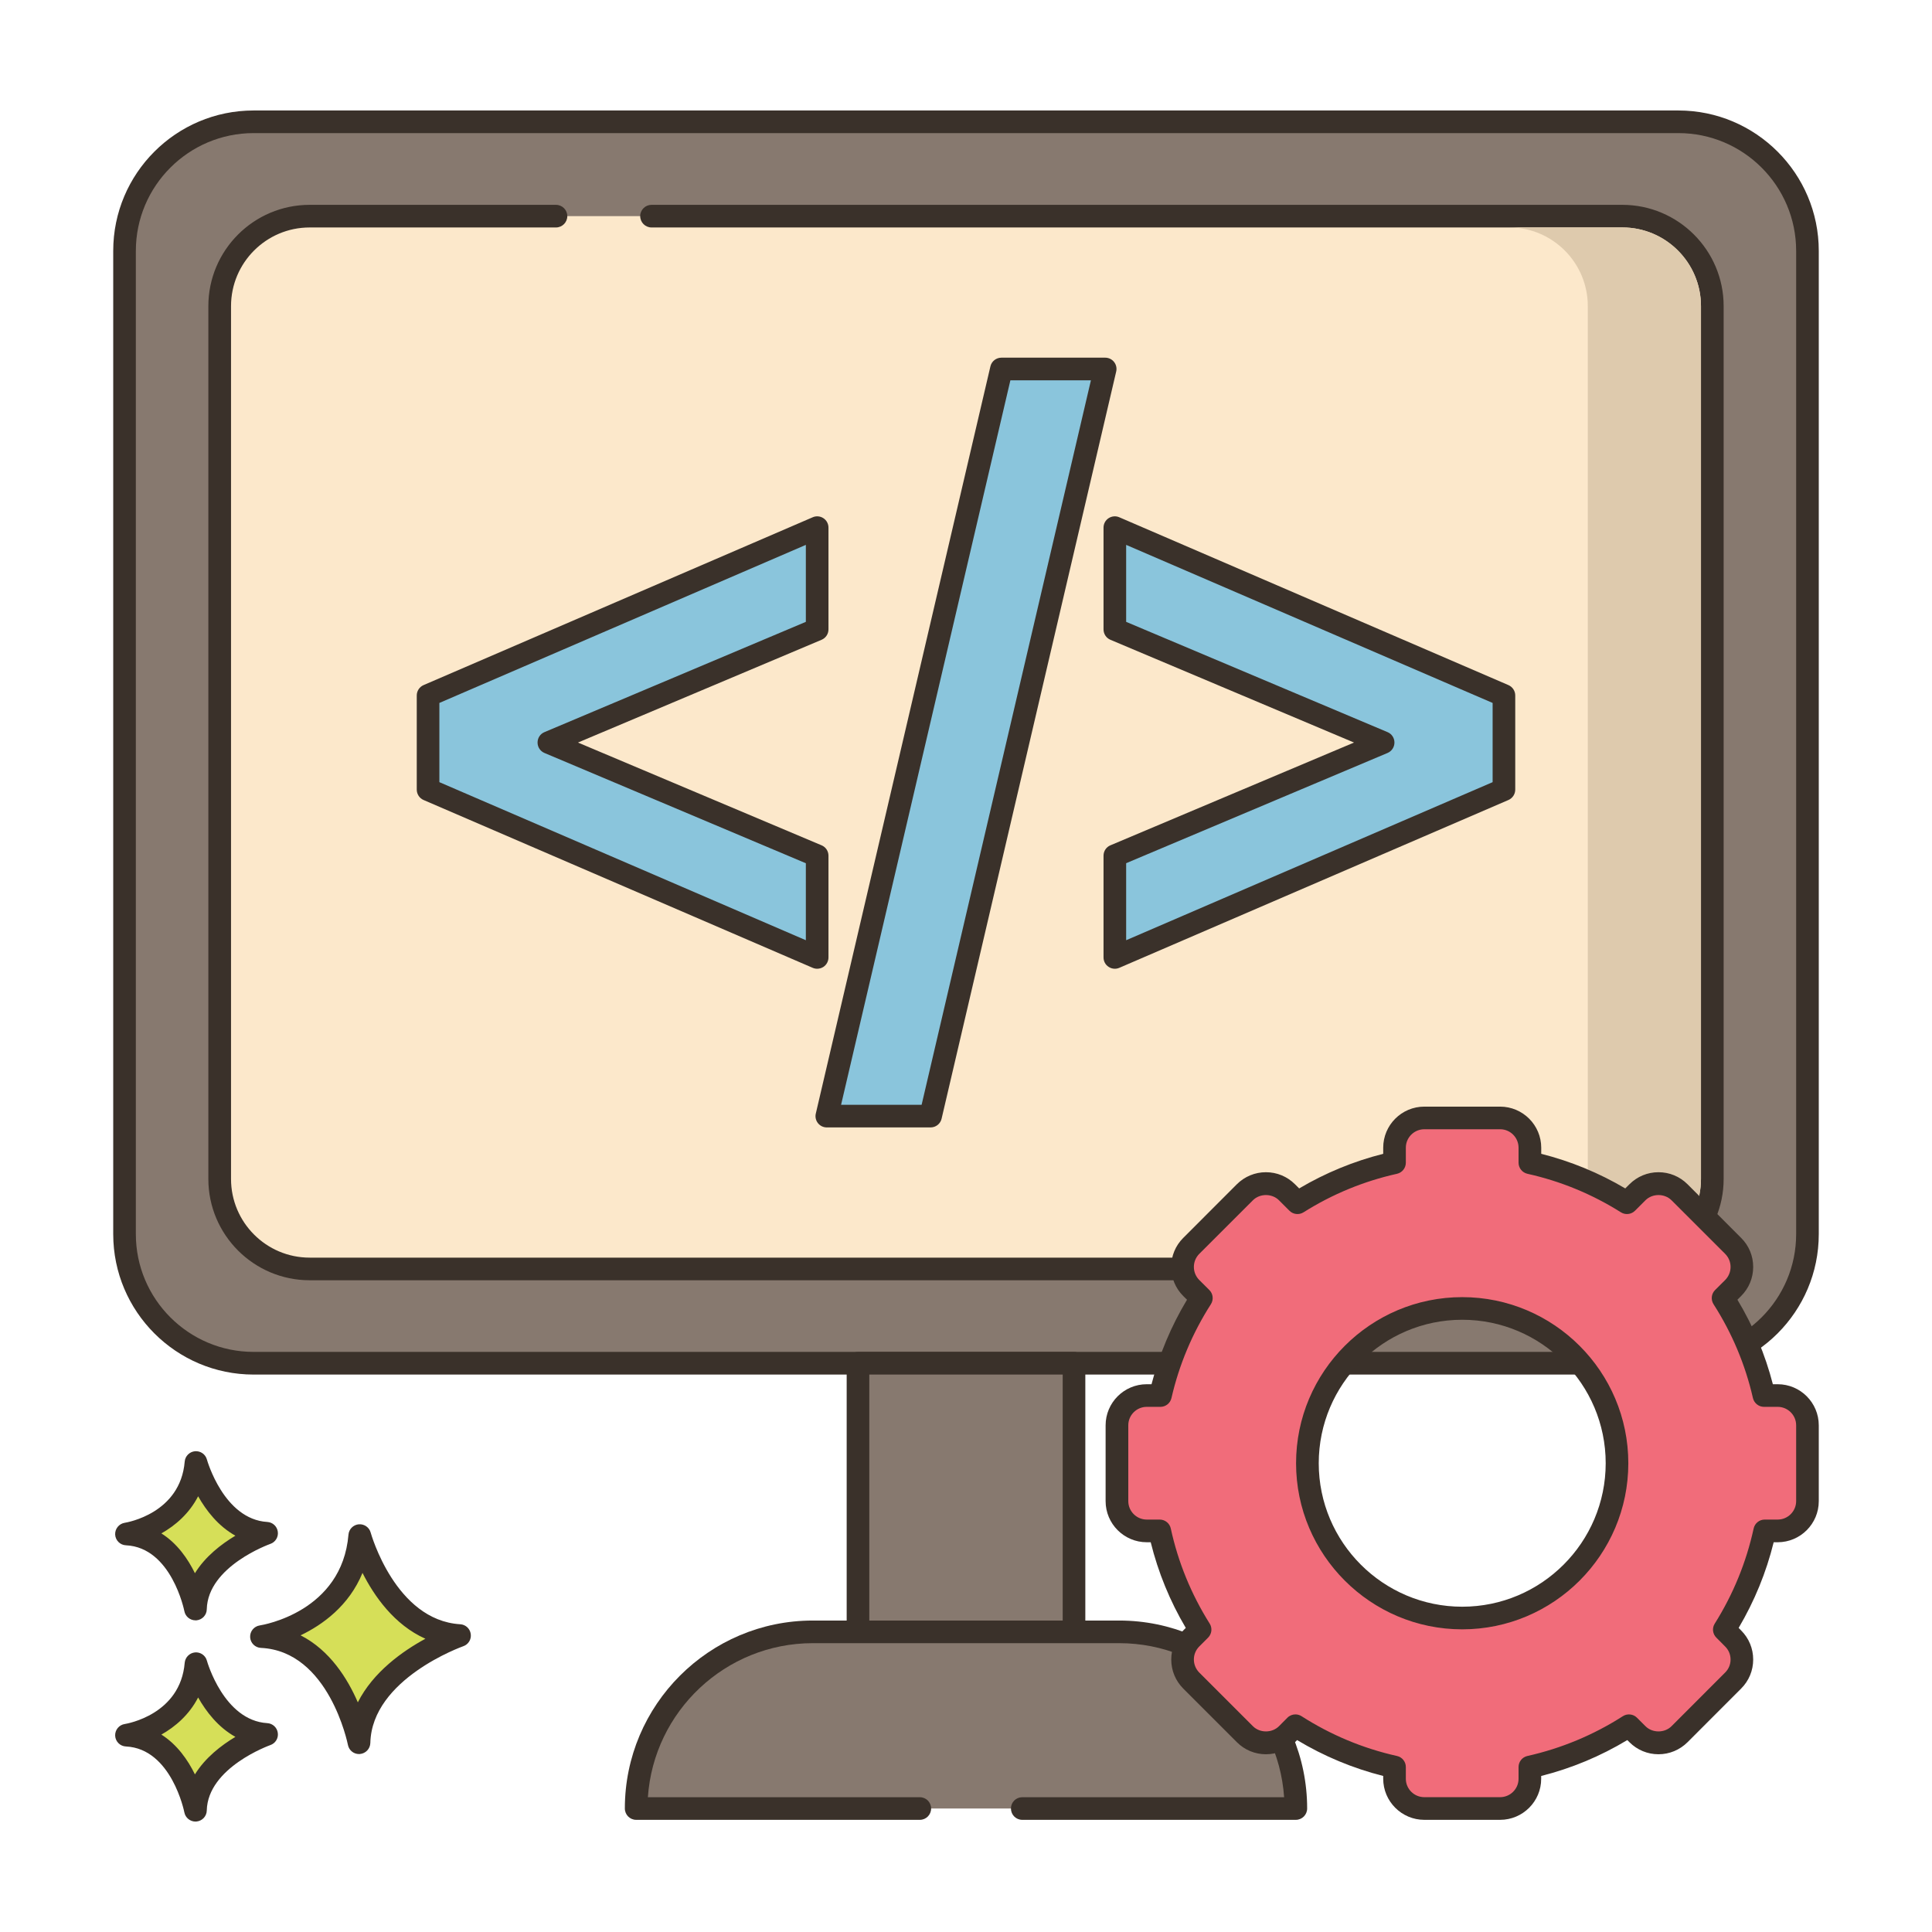 <svg width="38" height="38" viewBox="0 0 38 38" fill="none" xmlns="http://www.w3.org/2000/svg">
<g clip-path="url(#clip0_4_27)">
<path d="M33.012 26.813H4.988C3.586 26.813 2.449 25.676 2.449 24.274V4.934C2.449 3.532 3.586 2.395 4.988 2.395H33.012C34.414 2.395 35.551 3.532 35.551 4.934V24.274C35.551 25.676 34.414 26.813 33.012 26.813Z" fill="#87796F"/>
<path d="M33.012 27.036H4.988C3.465 27.036 2.227 25.797 2.227 24.274V4.934C2.227 3.411 3.465 2.173 4.988 2.173H33.012C34.534 2.173 35.773 3.412 35.773 4.934V24.274C35.773 25.797 34.535 27.036 33.012 27.036ZM4.988 2.618C3.711 2.618 2.672 3.657 2.672 4.934V24.274C2.672 25.551 3.711 26.59 4.988 26.59H33.012C34.289 26.59 35.328 25.551 35.328 24.274V4.934C35.328 3.657 34.289 2.618 33.012 2.618H4.988Z" fill="#3A312A"/>
<path d="M10.935 4.251H6.09C5.114 4.251 4.321 5.042 4.321 6.021V23.189C4.321 24.166 5.114 24.958 6.09 24.958H31.91C32.886 24.958 33.679 24.166 33.679 23.189V6.021C33.679 5.042 32.886 4.251 31.91 4.251H12.815H10.935Z" fill="#FCE8CB"/>
<path d="M31.91 25.181H6.09C4.992 25.181 4.098 24.287 4.098 23.189V6.021C4.098 4.922 4.992 4.029 6.09 4.029H10.935C11.058 4.029 11.158 4.128 11.158 4.251C11.158 4.374 11.058 4.474 10.935 4.474H6.09C5.237 4.474 4.544 5.168 4.544 6.021V23.189C4.544 24.042 5.237 24.736 6.09 24.736H31.91C32.763 24.736 33.456 24.042 33.456 23.189V6.021C33.456 5.168 32.763 4.474 31.91 4.474H12.815C12.692 4.474 12.592 4.374 12.592 4.251C12.592 4.128 12.692 4.029 12.815 4.029H31.91C33.008 4.029 33.902 4.922 33.902 6.021V23.189C33.902 24.287 33.008 25.181 31.91 25.181Z" fill="#3A312A"/>
<path d="M16.875 26.813H21.125V32.096H16.875V26.813Z" fill="#87796F"/>
<path d="M21.125 32.319H16.875C16.753 32.319 16.653 32.219 16.653 32.097V26.813C16.653 26.69 16.753 26.591 16.875 26.591H21.125C21.248 26.591 21.347 26.69 21.347 26.813V32.097C21.347 32.219 21.247 32.319 21.125 32.319ZM17.098 31.874H20.902V27.036H17.098V31.874Z" fill="#3A312A"/>
<path d="M20.106 35.571H25.487C25.487 33.652 23.932 32.096 22.013 32.096H15.987C14.068 32.096 12.513 33.652 12.513 35.571H18.092H20.106Z" fill="#87796F"/>
<path d="M25.487 35.794H20.106C19.983 35.794 19.884 35.694 19.884 35.571C19.884 35.448 19.983 35.349 20.106 35.349H25.257C25.142 33.659 23.731 32.319 22.013 32.319H15.987C14.269 32.319 12.858 33.659 12.743 35.349H18.092C18.215 35.349 18.314 35.448 18.314 35.571C18.314 35.694 18.215 35.794 18.092 35.794H12.513C12.39 35.794 12.29 35.694 12.29 35.571C12.29 33.532 13.949 31.874 15.987 31.874H22.013C24.051 31.874 25.71 33.532 25.71 35.571C25.71 35.694 25.61 35.794 25.487 35.794Z" fill="#3A312A"/>
<path d="M31.91 4.473H29.683C30.535 4.473 31.23 5.166 31.23 6.02V23.188C31.23 24.042 30.535 24.735 29.683 24.735H31.91C32.762 24.735 33.456 24.042 33.456 23.188V6.02C33.456 5.166 32.762 4.473 31.91 4.473Z" fill="#DECAAD"/>
<path d="M7.076 30.202C7.076 30.202 7.582 32.081 9.039 32.169C9.039 32.169 7.094 32.84 7.061 34.277C7.061 34.277 6.679 32.262 5.143 32.19C5.143 32.19 6.932 31.919 7.076 30.202Z" fill="#D6DF58"/>
<path d="M7.061 34.5C6.955 34.5 6.863 34.425 6.843 34.319C6.839 34.3 6.472 32.476 5.132 32.412C5.018 32.407 4.926 32.316 4.92 32.202C4.914 32.087 4.996 31.987 5.11 31.97C5.175 31.96 6.727 31.7 6.854 30.184C6.863 30.076 6.949 29.991 7.056 29.981C7.163 29.972 7.263 30.04 7.291 30.145C7.296 30.162 7.775 31.87 9.052 31.947C9.158 31.953 9.245 32.033 9.259 32.139C9.274 32.244 9.212 32.345 9.112 32.379C9.094 32.386 7.313 33.019 7.284 34.282C7.281 34.396 7.193 34.489 7.08 34.499C7.074 34.499 7.067 34.5 7.061 34.5ZM5.912 32.165C6.488 32.457 6.837 33.018 7.038 33.483C7.339 32.886 7.92 32.475 8.367 32.232C7.753 31.958 7.36 31.393 7.13 30.937C6.864 31.584 6.347 31.956 5.912 32.165Z" fill="#3A312A"/>
<path d="M3.855 32.723C3.855 32.723 4.213 34.052 5.243 34.114C5.243 34.114 3.868 34.589 3.845 35.605C3.845 35.605 3.574 34.18 2.488 34.129C2.488 34.129 3.753 33.937 3.855 32.723Z" fill="#D6DF58"/>
<path d="M3.845 35.828C3.739 35.828 3.646 35.752 3.626 35.647C3.624 35.634 3.373 34.394 2.477 34.351C2.363 34.346 2.271 34.255 2.265 34.14C2.26 34.026 2.341 33.926 2.455 33.909C2.498 33.902 3.548 33.724 3.633 32.704C3.643 32.597 3.728 32.511 3.835 32.501C3.943 32.491 4.042 32.56 4.07 32.665C4.073 32.677 4.401 33.84 5.257 33.892C5.363 33.898 5.45 33.978 5.464 34.084C5.479 34.189 5.417 34.29 5.316 34.324C5.304 34.329 4.087 34.763 4.067 35.61C4.065 35.724 3.977 35.817 3.863 35.827C3.857 35.827 3.851 35.828 3.845 35.828ZM3.174 34.117C3.487 34.315 3.697 34.62 3.834 34.9C4.038 34.569 4.356 34.326 4.63 34.162C4.291 33.974 4.054 33.665 3.897 33.387C3.723 33.726 3.449 33.962 3.174 34.117Z" fill="#3A312A"/>
<path d="M3.855 28.766C3.855 28.766 4.213 30.095 5.243 30.157C5.243 30.157 3.868 30.632 3.845 31.648C3.845 31.648 3.574 30.223 2.488 30.172C2.488 30.172 3.753 29.98 3.855 28.766Z" fill="#D6DF58"/>
<path d="M3.845 31.87C3.739 31.87 3.646 31.795 3.626 31.689C3.624 31.677 3.373 30.436 2.477 30.394C2.363 30.389 2.271 30.298 2.265 30.183C2.26 30.069 2.341 29.969 2.455 29.951C2.498 29.944 3.548 29.767 3.633 28.747C3.642 28.639 3.728 28.554 3.835 28.544C3.943 28.535 4.042 28.603 4.07 28.708C4.073 28.719 4.401 29.883 5.257 29.935C5.363 29.941 5.45 30.021 5.464 30.127C5.479 30.232 5.416 30.333 5.316 30.367C5.304 30.372 4.087 30.805 4.067 31.653C4.065 31.767 3.977 31.86 3.863 31.87C3.857 31.87 3.851 31.87 3.845 31.87ZM3.174 30.16C3.487 30.357 3.697 30.663 3.834 30.943C4.038 30.612 4.356 30.369 4.63 30.205C4.291 30.017 4.054 29.708 3.897 29.43C3.723 29.769 3.449 30.005 3.174 30.16Z" fill="#3A312A"/>
<path d="M19.697 7.257H21.738L18.303 21.952H16.262L19.697 7.257Z" fill="#8AC5DC"/>
<path d="M18.303 22.175H16.262C16.194 22.175 16.13 22.144 16.088 22.091C16.046 22.038 16.03 21.968 16.046 21.902L19.48 7.207C19.503 7.106 19.593 7.035 19.697 7.035H21.738C21.806 7.035 21.87 7.066 21.912 7.119C21.954 7.172 21.97 7.242 21.954 7.308L18.52 22.003C18.497 22.104 18.407 22.175 18.303 22.175ZM16.543 21.73H18.127L21.457 7.48H19.873L16.543 21.73Z" fill="#3A312A"/>
<path d="M8.419 15.53V13.679L16.073 10.378V12.379L10.795 14.605L16.073 16.831V18.832L8.419 15.53Z" fill="#8AC5DC"/>
<path d="M16.073 19.054C16.043 19.054 16.013 19.048 15.985 19.036L8.331 15.735C8.25 15.7 8.197 15.619 8.197 15.53V13.679C8.197 13.591 8.25 13.51 8.331 13.475L15.985 10.174C16.053 10.144 16.133 10.151 16.195 10.192C16.258 10.233 16.295 10.303 16.295 10.378V12.379C16.295 12.469 16.242 12.549 16.159 12.584L11.368 14.605L16.159 16.626C16.242 16.66 16.295 16.741 16.295 16.831V18.832C16.295 18.907 16.257 18.977 16.195 19.018C16.158 19.042 16.115 19.054 16.073 19.054ZM8.642 15.384L15.85 18.493V16.979L10.709 14.81C10.626 14.775 10.573 14.694 10.573 14.605C10.573 14.515 10.626 14.434 10.709 14.4L15.85 12.231V10.717L8.642 13.826V15.384Z" fill="#3A312A"/>
<path d="M21.927 18.832V16.831L27.205 14.605L21.927 12.379V10.378L29.58 13.679V15.53L21.927 18.832Z" fill="#8AC5DC"/>
<path d="M21.927 19.054C21.884 19.054 21.842 19.042 21.805 19.017C21.742 18.976 21.705 18.907 21.705 18.831V16.831C21.705 16.741 21.758 16.66 21.841 16.626L26.632 14.605L21.841 12.584C21.758 12.549 21.705 12.469 21.705 12.379V10.378C21.705 10.303 21.742 10.233 21.805 10.192C21.868 10.151 21.947 10.144 22.015 10.174L29.669 13.475C29.75 13.51 29.803 13.59 29.803 13.679V15.53C29.803 15.619 29.75 15.7 29.669 15.735L22.015 19.036C21.987 19.048 21.957 19.054 21.927 19.054ZM22.15 16.978V18.493L29.358 15.384V13.826L22.15 10.717V12.231L27.291 14.4C27.374 14.434 27.427 14.515 27.427 14.605C27.427 14.694 27.374 14.775 27.291 14.81L22.15 16.978Z" fill="#3A312A"/>
<path d="M28.014 21.989C27.691 21.989 27.429 22.251 27.429 22.574V22.869C26.741 23.023 26.097 23.292 25.519 23.657L25.313 23.451C25.084 23.222 24.714 23.222 24.485 23.451L23.431 24.505C23.202 24.734 23.202 25.105 23.431 25.333L23.629 25.532C23.258 26.111 22.982 26.757 22.824 27.448H22.554C22.231 27.448 21.969 27.711 21.969 28.034V29.525C21.969 29.849 22.231 30.111 22.554 30.111H22.81C22.962 30.811 23.234 31.465 23.604 32.053L23.431 32.226C23.202 32.455 23.202 32.826 23.431 33.054L24.485 34.109C24.714 34.337 25.084 34.337 25.313 34.109L25.479 33.942C26.068 34.319 26.725 34.597 27.429 34.754V34.985C27.429 35.308 27.691 35.571 28.014 35.571H29.505C29.829 35.571 30.091 35.308 30.091 34.985V34.754C30.794 34.598 31.452 34.319 32.04 33.942L32.206 34.109C32.435 34.337 32.806 34.337 33.035 34.109L34.089 33.054C34.318 32.826 34.318 32.455 34.089 32.226L33.915 32.053C34.285 31.465 34.557 30.811 34.709 30.111H34.965C35.288 30.111 35.551 29.849 35.551 29.525V28.034C35.551 27.711 35.288 27.448 34.965 27.448H34.695C34.537 26.757 34.261 26.111 33.89 25.532L34.089 25.333C34.317 25.105 34.317 24.734 34.089 24.505L33.034 23.451C32.806 23.222 32.435 23.222 32.206 23.451L32 23.657C31.422 23.292 30.778 23.023 30.091 22.869V22.574C30.091 22.251 29.829 21.989 29.505 21.989H28.014ZM28.76 31.824C27.078 31.824 25.715 30.461 25.715 28.78C25.715 27.099 27.078 25.735 28.76 25.735C30.441 25.735 31.804 27.099 31.804 28.78C31.804 30.461 30.441 31.824 28.76 31.824Z" fill="#F16C7A"/>
<path d="M29.505 35.794H28.014C27.569 35.794 27.206 35.431 27.206 34.986V34.931C26.609 34.78 26.041 34.543 25.512 34.225L25.471 34.267C25.318 34.419 25.115 34.504 24.899 34.504C24.683 34.504 24.48 34.419 24.328 34.267L23.273 33.212C23.121 33.059 23.037 32.857 23.037 32.641C23.037 32.425 23.12 32.222 23.273 32.069L23.323 32.019C23.011 31.492 22.78 30.927 22.633 30.334H22.554C22.109 30.334 21.746 29.971 21.746 29.526V28.034C21.746 27.589 22.109 27.226 22.554 27.226H22.649C22.801 26.641 23.035 26.083 23.347 25.564L23.273 25.491C23.12 25.338 23.036 25.135 23.036 24.919C23.036 24.703 23.12 24.5 23.273 24.348L24.327 23.293C24.48 23.141 24.683 23.056 24.899 23.056C25.115 23.056 25.318 23.14 25.471 23.293L25.553 23.375C26.07 23.069 26.625 22.841 27.206 22.694V22.574C27.206 22.129 27.568 21.766 28.014 21.766H29.505C29.951 21.766 30.314 22.129 30.314 22.574V22.694C30.895 22.841 31.45 23.069 31.967 23.375L32.049 23.293C32.201 23.141 32.404 23.056 32.62 23.056C32.836 23.056 33.039 23.14 33.192 23.293L34.246 24.348C34.399 24.5 34.483 24.703 34.483 24.919C34.483 25.135 34.399 25.338 34.246 25.491L34.173 25.564C34.485 26.083 34.719 26.641 34.87 27.226H34.965C35.411 27.226 35.773 27.589 35.773 28.034V29.526C35.773 29.971 35.411 30.334 34.965 30.334H34.886C34.74 30.927 34.508 31.492 34.197 32.019L34.246 32.069C34.399 32.222 34.483 32.425 34.483 32.641C34.483 32.857 34.399 33.059 34.246 33.212L33.192 34.267C33.039 34.419 32.836 34.504 32.62 34.504C32.404 34.504 32.201 34.419 32.049 34.267L32.007 34.225C31.479 34.543 30.911 34.78 30.313 34.931V34.986C30.314 35.431 29.951 35.794 29.505 35.794ZM25.479 33.72C25.521 33.72 25.563 33.732 25.599 33.755C26.177 34.125 26.809 34.389 27.477 34.538C27.579 34.56 27.651 34.651 27.651 34.755V34.986C27.651 35.186 27.814 35.348 28.014 35.348H29.505C29.705 35.348 29.868 35.186 29.868 34.986V34.755C29.868 34.651 29.941 34.56 30.042 34.538C30.711 34.388 31.342 34.125 31.92 33.755C32.008 33.699 32.124 33.712 32.197 33.785L32.364 33.952C32.501 34.089 32.74 34.089 32.877 33.952L33.931 32.897C34 32.829 34.038 32.738 34.038 32.641C34.038 32.544 34 32.452 33.931 32.384L33.758 32.21C33.684 32.136 33.671 32.022 33.727 31.934C34.09 31.357 34.347 30.728 34.492 30.064C34.514 29.961 34.605 29.888 34.709 29.888H34.965C35.165 29.888 35.328 29.725 35.328 29.525V28.034C35.328 27.834 35.165 27.671 34.965 27.671H34.696C34.592 27.671 34.502 27.599 34.478 27.498C34.328 26.841 34.067 26.22 33.703 25.652C33.647 25.563 33.659 25.448 33.733 25.374L33.932 25.176C34 25.107 34.038 25.016 34.038 24.919C34.038 24.822 34 24.731 33.932 24.662L32.877 23.608C32.74 23.471 32.501 23.471 32.364 23.608L32.158 23.814C32.084 23.887 31.97 23.9 31.882 23.845C31.314 23.487 30.695 23.232 30.043 23.087C29.941 23.064 29.868 22.973 29.868 22.869V22.574C29.868 22.374 29.706 22.211 29.506 22.211H28.015C27.814 22.211 27.651 22.374 27.651 22.574V22.869C27.651 22.973 27.579 23.064 27.477 23.087C26.825 23.232 26.206 23.487 25.638 23.845C25.55 23.9 25.435 23.887 25.362 23.814L25.156 23.608C25.019 23.471 24.78 23.471 24.643 23.608L23.588 24.662C23.52 24.731 23.482 24.822 23.482 24.919C23.482 25.016 23.52 25.107 23.588 25.176L23.787 25.374C23.861 25.448 23.873 25.563 23.817 25.652C23.453 26.22 23.192 26.841 23.041 27.498C23.018 27.599 22.928 27.671 22.824 27.671H22.555C22.355 27.671 22.192 27.834 22.192 28.034V29.525C22.192 29.725 22.355 29.888 22.555 29.888H22.81C22.915 29.888 23.006 29.961 23.028 30.064C23.172 30.728 23.43 31.357 23.793 31.934C23.848 32.022 23.835 32.136 23.762 32.21L23.588 32.384C23.52 32.452 23.482 32.543 23.482 32.64C23.482 32.737 23.52 32.828 23.588 32.897L24.643 33.952C24.78 34.089 25.019 34.089 25.156 33.952L25.322 33.785C25.365 33.742 25.422 33.72 25.479 33.72ZM28.76 32.047C26.958 32.047 25.492 30.581 25.492 28.78C25.492 26.978 26.958 25.513 28.76 25.513C30.561 25.513 32.027 26.978 32.027 28.78C32.027 30.581 30.561 32.047 28.76 32.047ZM28.76 25.958C27.204 25.958 25.938 27.224 25.938 28.78C25.938 30.336 27.204 31.602 28.76 31.602C30.316 31.602 31.582 30.336 31.582 28.78C31.582 27.224 30.316 25.958 28.76 25.958Z" fill="#3A312A"/>
</g>
<defs>
<clipPath id="clip0_4_27">
<rect width="38" height="38" fill="white"/>
</clipPath>
</defs>
</svg>
